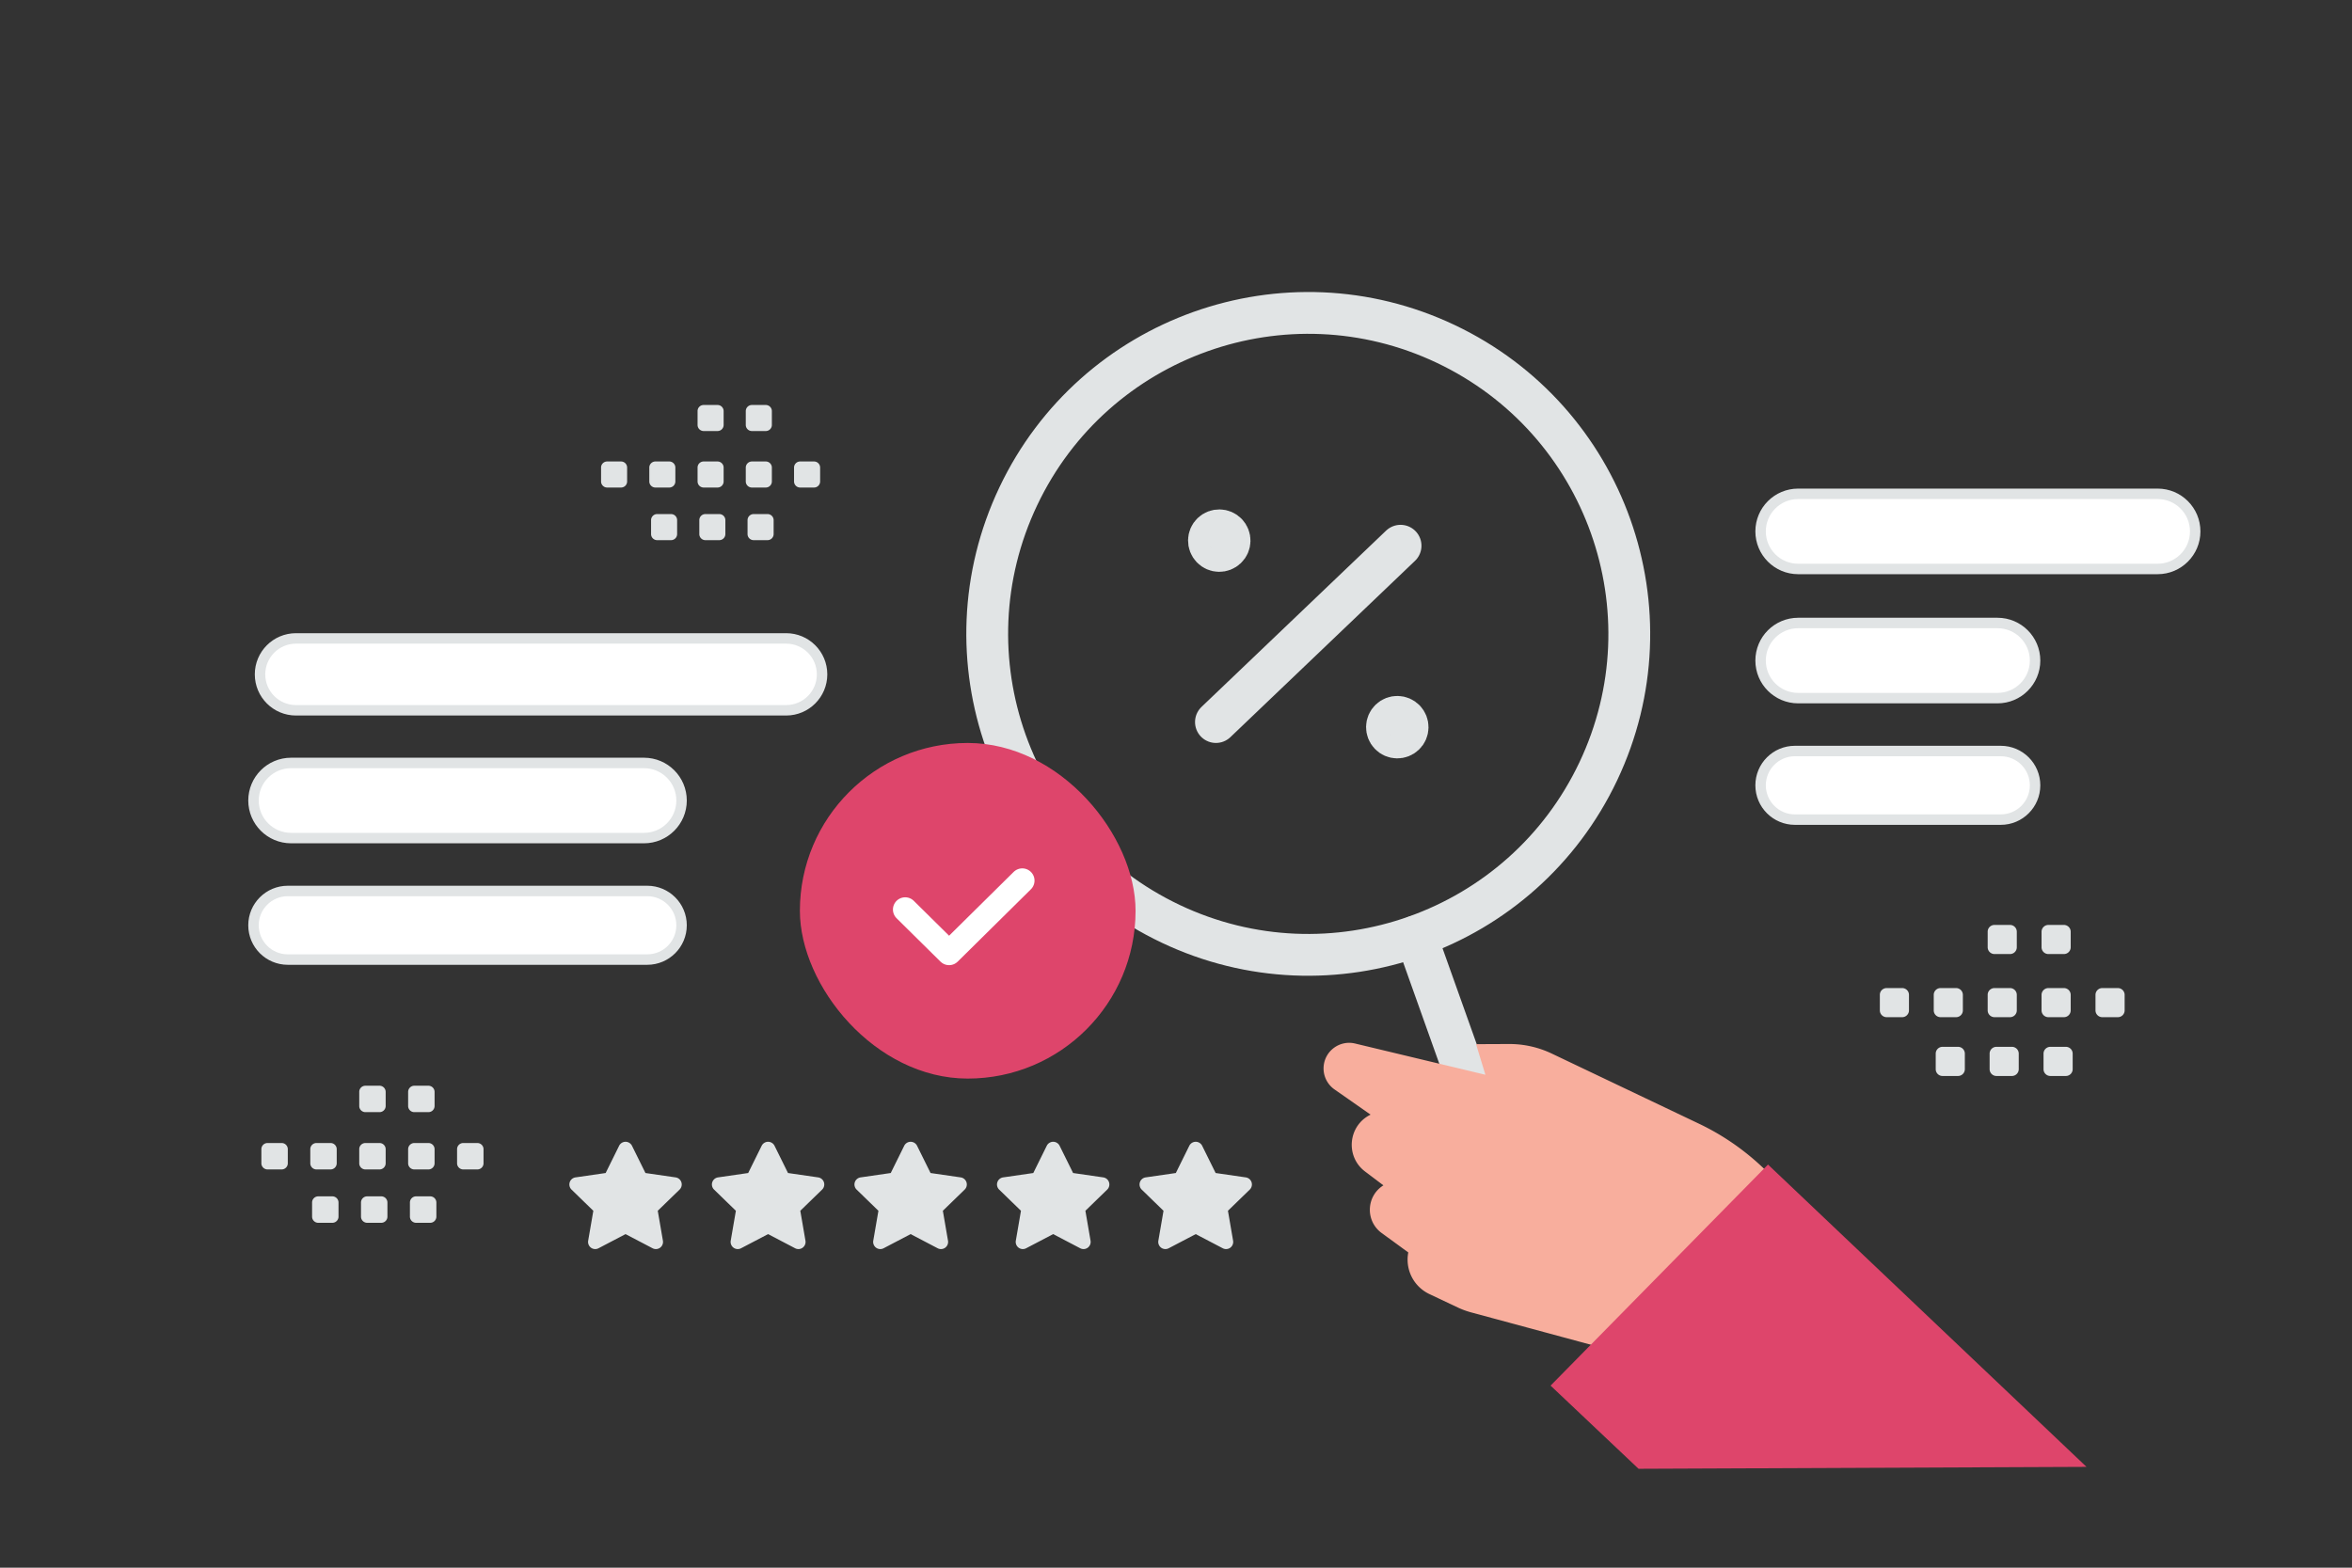 <svg width="900" height="600" viewBox="0 0 900 600" fill="none" xmlns="http://www.w3.org/2000/svg"><rect x="0" y="0" width="900" height="600" fill="#333333" stroke="none"/><path fill="transparent" d="M0 0h900v600H0z"/><path clip-rule="evenodd" d="M447.962 353.569v0c-61.284-29.076-87.393-102.323-58.317-163.607v0c29.075-61.284 102.323-87.393 163.607-58.317v0c61.284 29.075 87.393 102.323 58.317 163.607v0c-29.076 61.284-102.323 87.393-163.607 58.317z" stroke="#E1E4E5" stroke-width="16" stroke-linecap="round" stroke-linejoin="round"/><path d="m567.25 429.571-25.383-71.21m-76.585-82.014 70.644-67.482m1.6 66.718c1.51 1.581 1.453 4.081-.128 5.575-1.581 1.51-4.08 1.453-5.574-.128-1.51-1.581-1.453-4.08.127-5.574 1.565-1.511 4.065-1.454 5.575.127m-68.124-71.398c1.51 1.581 1.453 4.08-.128 5.574-1.581 1.51-4.08 1.453-5.574-.128-1.494-1.58-1.453-4.08.127-5.574 1.581-1.494 4.081-1.453 5.575.128" stroke="#E1E4E5" stroke-width="16" stroke-linecap="round" stroke-linejoin="round"/><path fill-rule="evenodd" clip-rule="evenodd" d="m705.329 489.702-16.407-25.478a94.5 94.5 0 0 0-38.81-34.154l-56.339-26.842a37.587 37.587 0 0 0-16.329-3.655l-12.631.055 3.584 11.713-49.847-11.948c-5.8-1.39-11.487 2.679-12.042 8.618a9.803 9.803 0 0 0 4.144 8.944l13.807 9.649c-8.606 4.192-9.752 15.994-2.113 21.763l7.018 5.3c-6.622 4.134-6.965 13.652-.658 18.252l10.18 7.425a14.566 14.566 0 0 0 8.075 15.932l10.872 5.141a30.087 30.087 0 0 0 5.005 1.843l50.235 13.58 56.156 37.298 36.1-63.436z" fill="#F8AE9D"/><path fill-rule="evenodd" clip-rule="evenodd" d="M798.405 561.412 676.531 445.711l-83.197 84.605 33.664 31.832 171.407-.736z" fill="#de456b"/><path fill-rule="evenodd" clip-rule="evenodd" d="M229.045 477.736a2.72 2.72 0 0 1-2.883-.191 2.743 2.743 0 0 1-1.094-2.684l1.972-11.458-8.353-8.119a2.746 2.746 0 0 1-.679-2.803 2.728 2.728 0 0 1 2.197-1.858l11.548-1.672 5.158-10.434a2.748 2.748 0 0 1 2.459-1.525c1.041 0 1.992.59 2.458 1.525l5.158 10.434 11.548 1.672a2.73 2.73 0 0 1 2.198 1.858 2.746 2.746 0 0 1-.68 2.803l-8.357 8.114 1.972 11.459a2.742 2.742 0 0 1-1.092 2.687 2.72 2.72 0 0 1-2.885.192l-10.325-5.405-10.32 5.405zm54.545-.001a2.719 2.719 0 0 1-2.882-.191 2.74 2.74 0 0 1-1.095-2.683l1.973-11.459-8.353-8.119a2.744 2.744 0 0 1-.68-2.803 2.731 2.731 0 0 1 2.198-1.858l11.547-1.672 5.158-10.434a2.748 2.748 0 0 1 2.459-1.525c1.041 0 1.993.59 2.459 1.525l5.158 10.434 11.547 1.672a2.731 2.731 0 0 1 2.198 1.858 2.746 2.746 0 0 1-.68 2.803l-8.357 8.114 1.972 11.459a2.741 2.741 0 0 1-1.092 2.687 2.716 2.716 0 0 1-2.884.192l-10.326-5.404-10.32 5.404zm54.545 0a2.719 2.719 0 0 1-2.882-.191 2.742 2.742 0 0 1-1.095-2.683l1.973-11.459-8.353-8.119a2.746 2.746 0 0 1-.68-2.803 2.731 2.731 0 0 1 2.198-1.858l11.547-1.672 5.159-10.434a2.746 2.746 0 0 1 4.917 0l5.158 10.434 11.548 1.672a2.731 2.731 0 0 1 2.197 1.858 2.744 2.744 0 0 1-.68 2.803l-8.357 8.114 1.972 11.459a2.741 2.741 0 0 1-1.092 2.687 2.716 2.716 0 0 1-2.884.192l-10.325-5.404-10.321 5.404zm54.545 0a2.719 2.719 0 0 1-2.882-.191 2.74 2.74 0 0 1-1.094-2.683l1.972-11.459-8.353-8.119a2.746 2.746 0 0 1-.68-2.803 2.731 2.731 0 0 1 2.198-1.858l11.548-1.672 5.158-10.434a2.747 2.747 0 0 1 2.458-1.525c1.041 0 1.993.59 2.459 1.525l5.158 10.434 11.548 1.672a2.73 2.73 0 0 1 2.197 1.858 2.746 2.746 0 0 1-.679 2.803l-8.358 8.114 1.972 11.459a2.74 2.74 0 0 1-1.091 2.687 2.718 2.718 0 0 1-2.885.192l-10.325-5.404-10.321 5.404zm54.545 0a2.719 2.719 0 0 1-2.882-.191 2.742 2.742 0 0 1-1.094-2.683l1.972-11.459-8.353-8.119a2.748 2.748 0 0 1-.68-2.803 2.732 2.732 0 0 1 2.198-1.858l11.548-1.672 5.158-10.434a2.748 2.748 0 0 1 2.459-1.525c1.041 0 1.992.59 2.458 1.525l5.158 10.434 11.548 1.672a2.731 2.731 0 0 1 2.198 1.858 2.748 2.748 0 0 1-.68 2.803l-8.358 8.114 1.973 11.459a2.741 2.741 0 0 1-1.092 2.687 2.718 2.718 0 0 1-2.885.192l-10.325-5.404-10.321 5.404zm-344.852-40.269h5.399a2.359 2.359 0 0 1 2.357 2.357v5.398a2.359 2.359 0 0 1-2.357 2.357h-5.399a2.365 2.365 0 0 1-2.356-2.357v-5.398c-.011-1.295 1.051-2.357 2.356-2.357zm18.718 0h5.399a2.365 2.365 0 0 1 2.356 2.356v5.399a2.358 2.358 0 0 1-2.356 2.357h-5.399a2.366 2.366 0 0 1-2.356-2.357v-5.399a2.365 2.365 0 0 1 2.356-2.356zm18.731 0h5.398a2.366 2.366 0 0 1 2.357 2.357v5.398a2.359 2.359 0 0 1-2.357 2.357h-5.398a2.366 2.366 0 0 1-2.357-2.357v-5.398c-.011-1.295 1.051-2.357 2.357-2.357zm18.718 0h5.398a2.366 2.366 0 0 1 2.357 2.357v5.398a2.359 2.359 0 0 1-2.357 2.357h-5.399a2.368 2.368 0 0 1-2.367-2.357v-5.398a2.382 2.382 0 0 1 2.368-2.357zm18.719 0h5.398a2.368 2.368 0 0 1 2.368 2.356v5.399a2.36 2.36 0 0 1-2.368 2.357h-5.398a2.366 2.366 0 0 1-2.357-2.357v-5.399a2.365 2.365 0 0 1 2.357-2.356zm-55.481 20.411h5.399a2.365 2.365 0 0 1 2.356 2.357v5.41a2.365 2.365 0 0 1-2.356 2.356h-5.399a2.358 2.358 0 0 1-2.357-2.356v-5.399a2.354 2.354 0 0 1 2.357-2.368zm18.718 0h5.398a2.366 2.366 0 0 1 2.357 2.357v5.41a2.365 2.365 0 0 1-2.357 2.356h-5.398a2.365 2.365 0 0 1-2.357-2.356v-5.399a2.354 2.354 0 0 1 2.357-2.368zm18.719 0h5.398a2.368 2.368 0 0 1 2.368 2.357v5.41a2.368 2.368 0 0 1-2.368 2.356h-5.398a2.365 2.365 0 0 1-2.357-2.356v-5.399a2.368 2.368 0 0 1 2.357-2.368zm-19.393-42.338h5.398a2.365 2.365 0 0 1 2.357 2.356v5.399a2.359 2.359 0 0 1-2.357 2.357h-5.398a2.366 2.366 0 0 1-2.357-2.357v-5.399c-.011-1.294 1.051-2.356 2.357-2.356zm18.718 0h5.398a2.365 2.365 0 0 1 2.357 2.356v5.399a2.359 2.359 0 0 1-2.357 2.357h-5.399a2.368 2.368 0 0 1-2.367-2.357v-5.399a2.382 2.382 0 0 1 2.368-2.356zm563.386-37.377h5.949a2.598 2.598 0 0 1 2.596 2.596v5.949a2.598 2.598 0 0 1-2.596 2.597h-5.949a2.606 2.606 0 0 1-2.597-2.597v-5.949c-.012-1.426 1.158-2.596 2.597-2.596zm20.625 0h5.949a2.606 2.606 0 0 1 2.596 2.596v5.949a2.598 2.598 0 0 1-2.596 2.597h-5.949a2.607 2.607 0 0 1-2.597-2.597v-5.949a2.606 2.606 0 0 1 2.597-2.596zm20.639 0h5.949a2.606 2.606 0 0 1 2.596 2.596v5.949a2.598 2.598 0 0 1-2.596 2.597h-5.949a2.607 2.607 0 0 1-2.597-2.597v-5.949c-.012-1.426 1.158-2.596 2.597-2.596zm20.625 0h5.949a2.607 2.607 0 0 1 2.597 2.596v5.949a2.6 2.6 0 0 1-2.597 2.597h-5.949a2.61 2.61 0 0 1-2.609-2.597v-5.949c.013-1.426 1.183-2.596 2.609-2.596zm20.627 0h5.949a2.609 2.609 0 0 1 2.609 2.596v5.949a2.601 2.601 0 0 1-2.609 2.597h-5.949a2.607 2.607 0 0 1-2.596-2.597v-5.949a2.606 2.606 0 0 1 2.596-2.596zm-61.135 22.491h5.949a2.606 2.606 0 0 1 2.597 2.597v5.961a2.606 2.606 0 0 1-2.597 2.596h-5.949a2.598 2.598 0 0 1-2.596-2.596v-5.949a2.593 2.593 0 0 1 2.596-2.609zm20.626 0h5.949a2.606 2.606 0 0 1 2.596 2.597v5.961a2.606 2.606 0 0 1-2.596 2.596h-5.949a2.606 2.606 0 0 1-2.597-2.596v-5.949a2.594 2.594 0 0 1 2.597-2.609zm20.626 0h5.949a2.609 2.609 0 0 1 2.609 2.597v5.961a2.609 2.609 0 0 1-2.609 2.596h-5.949a2.606 2.606 0 0 1-2.596-2.596v-5.949a2.609 2.609 0 0 1 2.596-2.609zM763.19 354h5.949a2.606 2.606 0 0 1 2.596 2.597v5.949a2.598 2.598 0 0 1-2.596 2.596h-5.949a2.607 2.607 0 0 1-2.597-2.596v-5.949c-.012-1.427 1.158-2.597 2.597-2.597zm20.625 0h5.949a2.607 2.607 0 0 1 2.597 2.597v5.949a2.6 2.6 0 0 1-2.597 2.596h-5.949a2.61 2.61 0 0 1-2.609-2.596v-5.949c.013-1.427 1.183-2.597 2.609-2.597zM232.324 176.623h5.323a2.325 2.325 0 0 1 2.324 2.323v5.324a2.326 2.326 0 0 1-2.324 2.324h-5.323A2.333 2.333 0 0 1 230 184.27v-5.324c-.011-1.276 1.036-2.323 2.324-2.323zm18.457-.001h5.324a2.333 2.333 0 0 1 2.323 2.324v5.324a2.325 2.325 0 0 1-2.323 2.323h-5.324a2.333 2.333 0 0 1-2.324-2.323v-5.324a2.334 2.334 0 0 1 2.324-2.324zm18.47.001h5.324a2.333 2.333 0 0 1 2.324 2.323v5.324a2.327 2.327 0 0 1-2.324 2.324h-5.324a2.333 2.333 0 0 1-2.323-2.324v-5.324c-.011-1.276 1.036-2.323 2.323-2.323zm18.458 0h5.324a2.332 2.332 0 0 1 2.323 2.323v5.324a2.326 2.326 0 0 1-2.323 2.324h-5.324a2.336 2.336 0 0 1-2.335-2.324v-5.324a2.35 2.35 0 0 1 2.335-2.323zm18.459-.001h5.324a2.335 2.335 0 0 1 2.334 2.324v5.324a2.327 2.327 0 0 1-2.334 2.323h-5.324a2.333 2.333 0 0 1-2.324-2.323v-5.324a2.334 2.334 0 0 1 2.324-2.324zm-54.71 20.128h5.324a2.333 2.333 0 0 1 2.324 2.324v5.334a2.333 2.333 0 0 1-2.324 2.324h-5.324a2.325 2.325 0 0 1-2.323-2.324v-5.323a2.32 2.32 0 0 1 2.323-2.335zm18.458 0h5.324a2.332 2.332 0 0 1 2.323 2.324v5.334a2.332 2.332 0 0 1-2.323 2.324h-5.324a2.332 2.332 0 0 1-2.324-2.324v-5.323a2.321 2.321 0 0 1 2.324-2.335zm18.459 0h5.323a2.335 2.335 0 0 1 2.335 2.324v5.334a2.335 2.335 0 0 1-2.335 2.324h-5.323a2.332 2.332 0 0 1-2.324-2.324v-5.323a2.335 2.335 0 0 1 2.324-2.335zM269.251 155h5.324a2.333 2.333 0 0 1 2.324 2.324v5.323a2.326 2.326 0 0 1-2.324 2.324h-5.324a2.332 2.332 0 0 1-2.323-2.324v-5.323c-.011-1.277 1.036-2.324 2.323-2.324zm18.458 0h5.324a2.332 2.332 0 0 1 2.323 2.324v5.323a2.325 2.325 0 0 1-2.323 2.324h-5.324a2.335 2.335 0 0 1-2.335-2.324v-5.323a2.35 2.35 0 0 1 2.335-2.324z" fill="#E1E4E5"/><path fill-rule="evenodd" clip-rule="evenodd" d="M673.697 203.38c0-7.942 6.438-14.38 14.379-14.38H825.62c7.942 0 14.38 6.438 14.38 14.38 0 7.941-6.438 14.379-14.38 14.379H688.076c-7.941 0-14.379-6.438-14.379-14.379zM314.57 258.095c0-7.596-6.158-13.754-13.754-13.754H113.255c-7.596 0-13.754 6.158-13.754 13.754 0 7.596 6.158 13.754 13.754 13.754h187.561c7.596 0 13.754-6.158 13.754-13.754zm359.127-5.281c0-7.941 6.438-14.379 14.379-14.379h76.275c7.941 0 14.379 6.438 14.379 14.379 0 7.942-6.438 14.38-14.379 14.38h-76.275c-7.941 0-14.379-6.438-14.379-14.38zM260.802 306.38c0-7.942-6.437-14.38-14.379-14.38H111.38c-7.942 0-14.38 6.438-14.38 14.38 0 7.941 6.438 14.379 14.38 14.379h135.043c7.942 0 14.379-6.438 14.379-14.379zm412.895-5.816c0-7.251 5.878-13.129 13.129-13.129h78.775c7.251 0 13.129 5.878 13.129 13.129 0 7.251-5.878 13.129-13.129 13.129h-78.775c-7.251 0-13.129-5.878-13.129-13.129zm-412.895 53.565c0-7.251-5.878-13.129-13.129-13.129H110.129c-7.251 0-13.13 5.878-13.13 13.129 0 7.251 5.879 13.129 13.13 13.129h137.544c7.251 0 13.129-5.878 13.129-13.129z" fill="#fff" stroke="#E1E4E5" stroke-width="4" stroke-linecap="round" stroke-linejoin="round"/><rect x="306.078" y="284.353" width="128.45" height="128.45" rx="64.225" fill="#de456b"/><path d="m391.178 337.034-28.005 27.675-16.803-16.605" stroke="#fff" stroke-width="9.368" stroke-linecap="round" stroke-linejoin="round"/></svg>